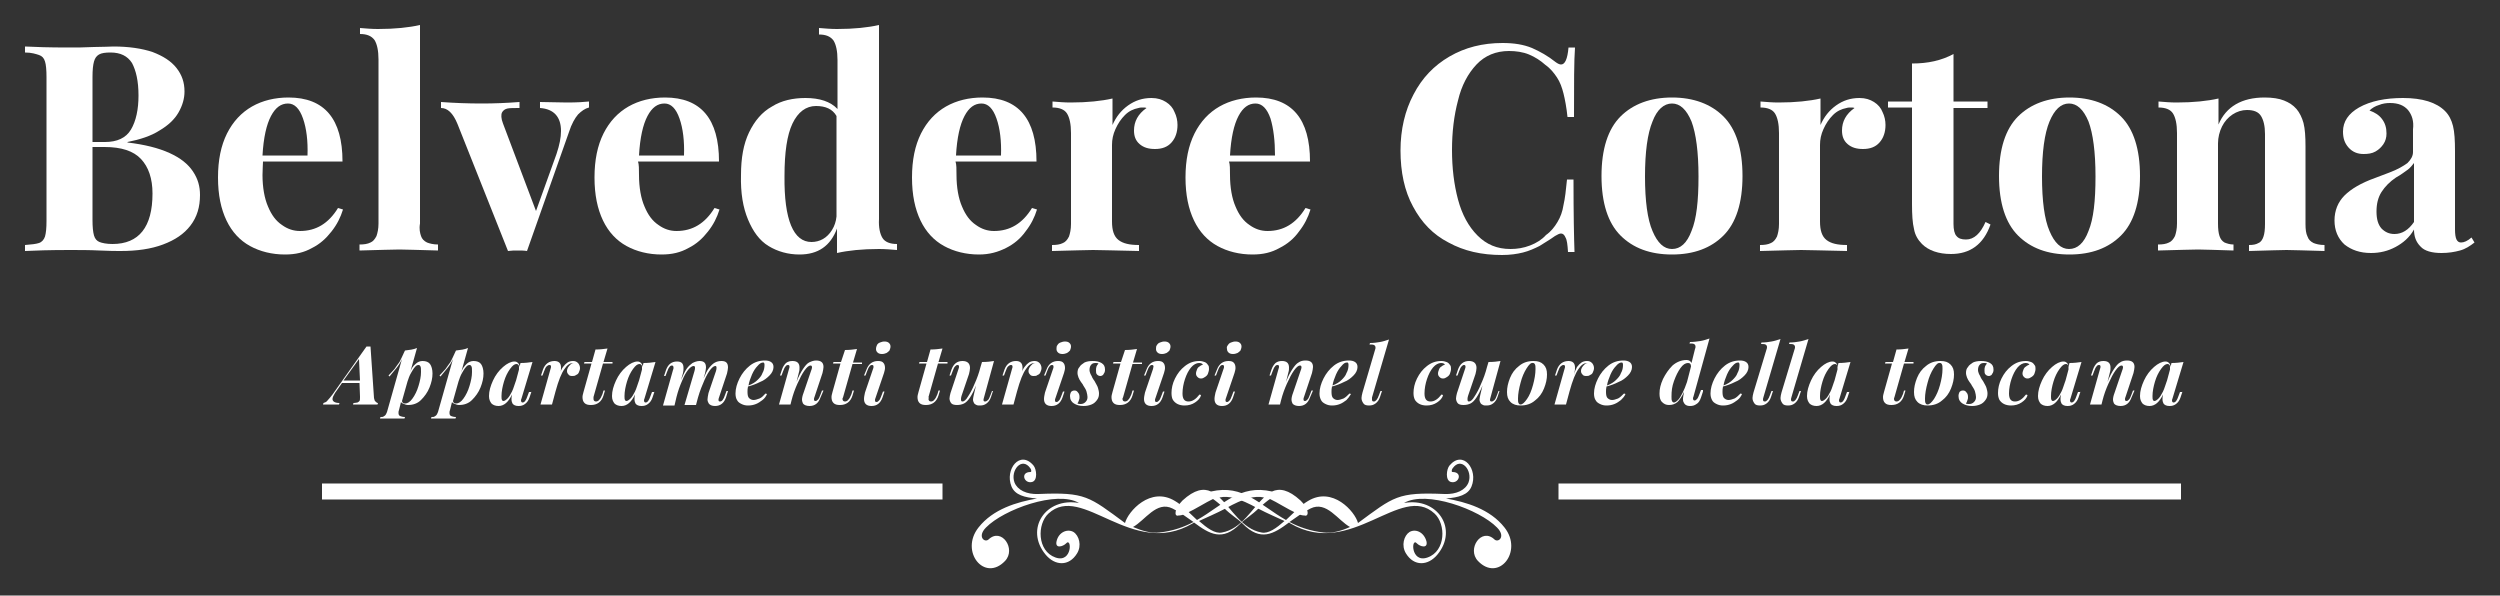<?xml version="1.0" encoding="utf-8"?>
<!-- Generator: Adobe Illustrator 22.0.1, SVG Export Plug-In . SVG Version: 6.00 Build 0)  -->
<svg version="1.1" id="Livello_1" xmlns="http://www.w3.org/2000/svg" xmlns:xlink="http://www.w3.org/1999/xlink" x="0px" y="0px"
	 viewBox="0 0 500 119.1" style="enable-background:new 0 0 500 119.1;" xml:space="preserve">
<rect x="0" y="0" width="500" height="119.1" fill="#333333" stroke="none"/>
<style type="text/css">
	.st0{fill:#FFFFFF;}
	.st1{fill-rule:evenodd;clip-rule:evenodd;fill:#FFFFFF;}
</style>
<rect x="64.4" y="96.7" class="st0" width="124.1" height="3.2"/>
<rect x="311.7" y="96.7" class="st0" width="124.5" height="3.2"/>
<g>
	<path class="st0" d="M33.9,30.6c2.2,1,3.7,2.2,4.7,3.7c1,1.5,1.4,3,1.4,4.7c0,2.4-0.6,4.4-1.9,6.1c-1.3,1.7-3.1,2.9-5.5,3.8
		c-2.4,0.9-5.2,1.3-8.5,1.3c-0.8,0-2.2,0-4.2-0.1c-2-0.1-4-0.1-6-0.1c-4,0-6.9,0.1-8.9,0.2v-1.2c1.3-0.1,2.2-0.2,2.8-0.4
		s1-0.7,1.2-1.3c0.2-0.7,0.3-1.7,0.3-3.1V15.4c0-1.4-0.1-2.5-0.3-3.1c-0.2-0.7-0.6-1.1-1.2-1.3S6.3,10.5,5,10.5V9.3
		c1.9,0.1,4.8,0.2,8.7,0.2c1.5,0,3.2,0,5.1-0.1c1.9,0,3.2-0.1,3.9-0.1c3.1,0,5.7,0.4,7.8,1.1c2.1,0.8,3.7,1.8,4.8,3.2
		c1.1,1.4,1.6,2.9,1.6,4.7c0,1.4-0.4,2.8-1.2,4.2c-0.8,1.4-2.1,2.6-3.8,3.6c-1.7,1.1-3.9,1.8-6.4,2.3v0.1
		C28.9,28.9,31.7,29.6,33.9,30.6z M26.2,25.9c1-1.7,1.5-4,1.5-6.8c0-2.9-0.5-5-1.3-6.5c-0.9-1.4-2.3-2.1-4.3-2.1
		c-1,0-1.8,0.1-2.3,0.4c-0.5,0.3-0.8,0.7-1,1.4c-0.2,0.7-0.3,1.7-0.3,3.1v13h2.5C23.4,28.4,25.2,27.6,26.2,25.9z M18.8,47.1
		c0.2,0.7,0.6,1.1,1.1,1.3c0.5,0.2,1.4,0.4,2.6,0.4c5.3,0,8-3.4,8-10.1c0-3-0.8-5.3-2.3-6.9c-1.5-1.6-3.9-2.4-7.3-2.4h-2.4V44
		C18.5,45.4,18.6,46.4,18.8,47.1z"/>
	<path class="st0" d="M52.5,35c0,2.5,0.4,4.7,1.1,6.3c0.7,1.7,1.6,2.9,2.8,3.7c1.1,0.8,2.3,1.2,3.6,1.2c3.2,0,5.7-1.5,7.6-4.6l1,0.3
		c-0.5,1.6-1.2,3-2.3,4.4s-2.3,2.5-3.9,3.3c-1.6,0.9-3.3,1.3-5.4,1.3c-2.6,0-5-0.6-7-1.7c-2-1.1-3.6-2.8-4.7-5.1
		c-1.1-2.3-1.7-5.1-1.7-8.6c0-3.5,0.6-6.4,1.8-8.8c1.2-2.4,2.9-4.2,5-5.4c2.1-1.2,4.6-1.8,7.3-1.8c7.2,0,10.8,4.3,10.8,12.8H52.6
		C52.6,32.9,52.5,33.8,52.5,35z M60.6,23.7c-0.7-2-1.7-3-3-3c-1.4,0-2.5,0.8-3.4,2.5c-0.9,1.7-1.5,4.3-1.7,7.9h9
		C61.6,28.2,61.3,25.7,60.6,23.7z"/>
	<path class="st0" d="M84.2,47.2c0.2,0.6,0.6,1,1.2,1.3c0.5,0.2,1.3,0.4,2.2,0.4v1.2c-4-0.1-6.5-0.2-7.7-0.2c-1.3,0-4,0.1-8,0.2
		v-1.2c0.9,0,1.6-0.1,2.2-0.4c0.5-0.2,0.9-0.7,1.2-1.3c0.2-0.6,0.4-1.4,0.4-2.5V11.9c0-1.8-0.3-3.1-0.8-3.9
		c-0.6-0.8-1.5-1.2-2.9-1.2V5.6c1.2,0.1,2.4,0.2,3.6,0.2c3.4,0,6.2-0.3,8.4-0.8v39.7C83.8,45.8,84,46.6,84.2,47.2z"/>
	<path class="st0" d="M113.4,20.5c2,0,3.5-0.1,4.4-0.2v1.2c-0.8,0.2-1.5,0.7-2.2,1.4c-0.6,0.7-1.3,1.9-1.8,3.5l-8.4,23.8
		c-0.6-0.1-1.2-0.1-1.9-0.1c-0.6,0-1.2,0-1.9,0.1L91.5,24.8c-0.9-2.2-2-3.2-3.3-3.2v-1.2c2.7,0.2,5.4,0.3,8.2,0.3
		c2.4,0,4.9-0.1,7.5-0.3v1.2c-1.1,0-1.9,0-2.4,0.1c-0.5,0.1-0.9,0.4-1.1,0.8c-0.2,0.4-0.2,1.2,0.2,2.2l6.6,17.5l4.1-11.4
		c0.6-1.8,0.9-3.3,0.9-4.6c0-2.8-1.4-4.4-4.2-4.6v-1.2C109.7,20.4,111.5,20.5,113.4,20.5z"/>
	<path class="st0" d="M127.8,35c0,2.5,0.4,4.7,1.1,6.3c0.7,1.7,1.6,2.9,2.8,3.7c1.1,0.8,2.3,1.2,3.6,1.2c3.2,0,5.7-1.5,7.6-4.6
		l1,0.3c-0.5,1.6-1.2,3-2.3,4.4s-2.3,2.5-3.9,3.3c-1.6,0.9-3.3,1.3-5.4,1.3c-2.6,0-5-0.6-7-1.7c-2-1.1-3.6-2.8-4.7-5.1
		c-1.1-2.3-1.7-5.1-1.7-8.6c0-3.5,0.6-6.4,1.8-8.8c1.2-2.4,2.9-4.2,5-5.4c2.1-1.2,4.6-1.8,7.3-1.8c7.2,0,10.8,4.3,10.8,12.8h-16.2
		C127.8,32.9,127.8,33.8,127.8,35z M135.9,23.7c-0.7-2-1.7-3-3-3c-1.4,0-2.5,0.8-3.4,2.5c-0.9,1.7-1.5,4.3-1.7,7.9h9
		C136.9,28.2,136.6,25.7,135.9,23.7z"/>
	<path class="st0" d="M176.5,47.6c0.5,0.8,1.5,1.2,2.9,1.2V50c-1.2-0.1-2.4-0.2-3.6-0.2c-3.4,0-6.2,0.3-8.4,0.8v-4.9
		c-1.3,3.5-3.8,5.2-7.5,5.2c-2.3,0-4.4-0.6-6.2-1.7c-1.8-1.1-3.1-2.9-4.1-5.3c-1-2.4-1.5-5.3-1.4-8.9c0-3.4,0.5-6.2,1.6-8.5
		c1.1-2.3,2.6-4.1,4.6-5.2c1.9-1.2,4.2-1.7,6.7-1.7c2.8,0,5,0.7,6.4,2.2v-9.8c0-1.8-0.3-3.1-0.8-3.9c-0.6-0.8-1.5-1.2-2.9-1.2V5.6
		c1.2,0.1,2.4,0.2,3.6,0.2c3.4,0,6.2-0.3,8.4-0.8v38.8C175.7,45.5,176,46.8,176.5,47.6z M163.2,21.2c-2,0-3.6,1.2-4.7,3.5
		c-1.1,2.3-1.6,5.8-1.6,10.5c-0.1,8.8,1.8,13.2,5.4,13.2c0.8,0,1.6-0.2,2.3-0.6c0.7-0.4,1.3-1,1.8-1.8c0.5-0.8,0.8-1.7,0.9-2.7V23.2
		C166.5,21.8,165.1,21.2,163.2,21.2z"/>
	<path class="st0" d="M191.3,35c0,2.5,0.4,4.7,1.1,6.3c0.7,1.7,1.6,2.9,2.8,3.7c1.1,0.8,2.3,1.2,3.6,1.2c3.2,0,5.7-1.5,7.6-4.6
		l1,0.3c-0.5,1.6-1.2,3-2.3,4.4c-1,1.4-2.3,2.5-3.9,3.3s-3.3,1.3-5.4,1.3c-2.6,0-5-0.6-7-1.7c-2-1.1-3.6-2.8-4.7-5.1
		c-1.1-2.3-1.7-5.1-1.7-8.6c0-3.5,0.6-6.4,1.8-8.8c1.2-2.4,2.9-4.2,5-5.4c2.1-1.2,4.6-1.8,7.3-1.8c7.2,0,10.8,4.3,10.8,12.8h-16.2
		C191.3,32.9,191.3,33.8,191.3,35z M199.3,23.7c-0.7-2-1.7-3-3-3c-1.4,0-2.5,0.8-3.4,2.5c-0.9,1.7-1.5,4.3-1.7,7.9h9
		C200.3,28.2,200,25.7,199.3,23.7z"/>
	<path class="st0" d="M225.6,21.1c1.4-1,2.9-1.5,4.7-1.5c1.2,0,2.1,0.3,2.9,0.8c0.8,0.5,1.4,1.2,1.7,2c0.4,0.8,0.6,1.7,0.6,2.6
		c0,1.4-0.4,2.6-1.2,3.5c-0.8,0.9-1.9,1.3-3.3,1.3c-1.3,0-2.3-0.3-3.1-1c-0.8-0.7-1.1-1.6-1.1-2.7c0-1.8,0.8-3.3,2.5-4.5
		c-0.2-0.1-0.5-0.1-0.7-0.1c-0.3,0-0.6,0-0.9,0.1c-1,0.2-1.9,0.6-2.7,1.4c-0.8,0.8-1.4,1.7-1.9,2.8c-0.5,1.1-0.7,2.1-0.7,3.2v15.3
		c0,1.8,0.4,3,1.3,3.7c0.9,0.7,2.2,1,4.1,1v1.2c-4.8-0.1-7.9-0.2-9.2-0.2c-1.2,0-4,0.1-8.2,0.2v-1.2c0.9,0,1.6-0.1,2.2-0.4
		c0.5-0.2,0.9-0.7,1.2-1.3c0.2-0.6,0.4-1.4,0.4-2.5V26.6c0-1.8-0.3-3.1-0.8-3.9c-0.5-0.8-1.5-1.2-2.9-1.2v-1.2
		c1.2,0.1,2.4,0.2,3.6,0.2c3.4,0,6.2-0.3,8.4-0.8V25C223.2,23.4,224.2,22.1,225.6,21.1z"/>
	<path class="st0" d="M246,35c0,2.5,0.4,4.7,1.1,6.3c0.7,1.7,1.6,2.9,2.8,3.7c1.1,0.8,2.3,1.2,3.6,1.2c3.2,0,5.7-1.5,7.6-4.6l1,0.3
		c-0.5,1.6-1.2,3-2.3,4.4c-1,1.4-2.3,2.5-3.9,3.3c-1.6,0.9-3.3,1.3-5.4,1.3c-2.6,0-5-0.6-7-1.7c-2-1.1-3.6-2.8-4.7-5.1
		c-1.1-2.3-1.7-5.1-1.7-8.6c0-3.5,0.6-6.4,1.8-8.8c1.2-2.4,2.9-4.2,5-5.4c2.1-1.2,4.6-1.8,7.3-1.8c7.2,0,10.8,4.3,10.8,12.8h-16.2
		C246,32.9,246,33.8,246,35z M254.1,23.7c-0.7-2-1.7-3-3-3c-1.4,0-2.5,0.8-3.4,2.5c-0.9,1.7-1.5,4.3-1.7,7.9h9
		C255,28.2,254.7,25.7,254.1,23.7z"/>
	<path class="st0" d="M313.1,47.5c-0.2-0.5-0.5-0.8-0.9-0.8c-0.3,0-0.7,0.2-1.2,0.5c-1.1,0.8-2.2,1.4-3.1,2c-1,0.5-2.1,1-3.3,1.3
		c-1.2,0.3-2.6,0.5-4.2,0.5c-4.1,0-7.6-0.8-10.7-2.5c-3.1-1.6-5.4-4-7.1-7.2c-1.7-3.1-2.5-6.9-2.5-11.2c0-4.2,0.9-8,2.6-11.2
		c1.7-3.3,4.1-5.8,7.2-7.6c3.1-1.8,6.6-2.7,10.6-2.7c2.3,0,4.2,0.3,5.9,1c1.6,0.7,3.2,1.6,4.7,2.8c0.4,0.3,0.8,0.5,1.1,0.5
		c0.8,0,1.3-1.1,1.5-3.4h1.3c-0.2,2.6-0.2,7.3-0.2,13.9h-1.3c-0.2-1.9-0.5-3.5-0.8-4.7c-0.3-1.2-0.7-2.3-1.3-3.2
		c-0.6-0.9-1.3-1.8-2.3-2.5c-1-0.9-2.1-1.6-3.3-2.1s-2.6-0.7-4-0.7c-2.6,0-4.8,0.9-6.5,2.7c-1.7,1.8-3,4.2-3.7,7.2
		c-0.8,3-1.2,6.3-1.2,9.9s0.4,6.9,1.2,9.9c0.8,3,2.1,5.4,3.9,7.2c1.8,1.8,3.9,2.7,6.6,2.7c1.3,0,2.6-0.2,3.9-0.7
		c1.3-0.5,2.4-1.2,3.2-2.1c1-0.7,1.7-1.6,2.3-2.6s1-2.1,1.2-3.4c0.3-1.3,0.5-3,0.7-5.1h1.3c0,7,0.1,11.8,0.2,14.5h-1.3
		C313.5,48.9,313.4,48,313.1,47.5z"/>
	<path class="st0" d="M344.7,23.3c2.5,2.5,3.8,6.5,3.8,11.9c0,5.4-1.3,9.4-3.8,11.9c-2.5,2.5-5.9,3.8-10.3,3.8s-7.8-1.3-10.3-3.8
		c-2.5-2.5-3.8-6.5-3.8-11.9s1.3-9.4,3.8-11.9c2.5-2.5,6-3.8,10.3-3.8S342.2,20.8,344.7,23.3z M330.5,24.3c-1,2.4-1.5,6.1-1.5,11
		c0,4.9,0.5,8.6,1.5,10.9c1,2.4,2.3,3.6,3.9,3.6c1.7,0,3-1.2,3.9-3.6c1-2.4,1.4-6,1.4-10.9c0-4.9-0.5-8.6-1.4-11
		c-1-2.4-2.3-3.6-3.9-3.6C332.8,20.7,331.4,21.9,330.5,24.3z"/>
	<path class="st0" d="M367.2,21.1c1.4-1,2.9-1.5,4.7-1.5c1.2,0,2.1,0.3,2.9,0.8c0.8,0.5,1.4,1.2,1.7,2c0.4,0.8,0.6,1.7,0.6,2.6
		c0,1.4-0.4,2.6-1.2,3.5c-0.8,0.9-1.9,1.3-3.3,1.3c-1.3,0-2.3-0.3-3.1-1c-0.8-0.7-1.1-1.6-1.1-2.7c0-1.8,0.8-3.3,2.5-4.5
		c-0.2-0.1-0.5-0.1-0.7-0.1c-0.3,0-0.6,0-0.9,0.1c-1,0.2-1.9,0.6-2.7,1.4c-0.8,0.8-1.4,1.7-1.9,2.8c-0.5,1.1-0.7,2.1-0.7,3.2v15.3
		c0,1.8,0.4,3,1.3,3.7c0.9,0.7,2.2,1,4.1,1v1.2c-4.8-0.1-7.9-0.2-9.2-0.2c-1.2,0-4,0.1-8.2,0.2v-1.2c0.9,0,1.6-0.1,2.2-0.4
		c0.5-0.2,0.9-0.7,1.2-1.3c0.2-0.6,0.4-1.4,0.4-2.5V26.6c0-1.8-0.3-3.1-0.8-3.9c-0.5-0.8-1.5-1.2-2.9-1.2v-1.2
		c1.2,0.1,2.4,0.2,3.6,0.2c3.4,0,6.2-0.3,8.4-0.8V25C364.8,23.4,365.8,22.1,367.2,21.1z"/>
	<path class="st0" d="M397.5,20.4v1.2h-6.8v23.2c0,1.1,0.2,2,0.6,2.4c0.4,0.5,1,0.7,1.9,0.7c1.6,0,2.9-1.2,3.9-3.5l1,0.5
		c-1.4,4-4.1,5.9-7.9,5.9c-2.5,0-4.5-0.7-5.8-2c-0.8-0.8-1.4-1.8-1.6-3c-0.3-1.2-0.4-2.9-0.4-5V21.5h-4.8v-1.2h4.8v-7.6
		c3.2,0,5.9-0.6,8.3-1.9v9.5H397.5z"/>
	<path class="st0" d="M424.2,23.3c2.5,2.5,3.8,6.5,3.8,11.9c0,5.4-1.3,9.4-3.8,11.9c-2.5,2.5-5.9,3.8-10.3,3.8s-7.8-1.3-10.3-3.8
		c-2.5-2.5-3.8-6.5-3.8-11.9s1.3-9.4,3.8-11.9c2.5-2.5,6-3.8,10.3-3.8S421.7,20.8,424.2,23.3z M409.9,24.3c-1,2.4-1.5,6.1-1.5,11
		c0,4.9,0.5,8.6,1.5,10.9c1,2.4,2.3,3.6,3.9,3.6c1.7,0,3-1.2,3.9-3.6c1-2.4,1.4-6,1.4-10.9c0-4.9-0.5-8.6-1.4-11
		c-1-2.4-2.3-3.6-3.9-3.6C412.2,20.7,410.9,21.9,409.9,24.3z"/>
	<path class="st0" d="M452.9,19.5c1.6,0,2.9,0.2,3.9,0.6c1,0.4,1.8,0.9,2.5,1.7c0.6,0.7,1.1,1.7,1.4,2.8c0.3,1.2,0.4,2.7,0.4,4.7
		v15.5c0,1.1,0.1,1.9,0.4,2.5c0.2,0.6,0.6,1,1.2,1.3c0.5,0.2,1.2,0.4,2.2,0.4v1.2c-3.8-0.1-6.4-0.2-7.6-0.2c-1.2,0-3.7,0.1-7.5,0.2
		v-1.2c0.8,0,1.4-0.1,1.9-0.4c0.5-0.2,0.8-0.7,1-1.3c0.2-0.6,0.3-1.4,0.3-2.5V26.8c0-1.6-0.3-2.8-0.8-3.6c-0.5-0.8-1.4-1.2-2.8-1.2
		c-1,0-2,0.3-2.9,0.9c-0.9,0.6-1.6,1.4-2.1,2.4c-0.5,1-0.8,2.2-0.8,3.4v16c0,1.1,0.1,1.9,0.3,2.5c0.2,0.6,0.5,1,1,1.3
		c0.5,0.2,1.1,0.4,1.8,0.4v1.2c-3.5-0.1-5.9-0.2-7.1-0.2c-1.2,0-3.8,0.1-8,0.2v-1.2c0.9,0,1.6-0.1,2.2-0.4c0.5-0.2,0.9-0.7,1.2-1.3
		c0.2-0.6,0.4-1.4,0.4-2.5V26.6c0-1.8-0.3-3.1-0.8-3.9c-0.5-0.8-1.5-1.2-2.9-1.2v-1.2c1.2,0.1,2.4,0.2,3.6,0.2
		c3.4,0,6.2-0.3,8.4-0.8v5.2C445.2,21.3,448.4,19.5,452.9,19.5z"/>
	<path class="st0" d="M481.6,22c-0.8-0.9-1.9-1.4-3.6-1.4c-0.7,0-1.5,0.1-2.2,0.4c-0.7,0.2-1.4,0.6-1.9,1.1c1.1,0.4,1.9,0.9,2.5,1.7
		c0.6,0.8,0.9,1.7,0.9,2.9c0,0.8-0.2,1.5-0.6,2.1c-0.4,0.6-0.9,1.1-1.6,1.5c-0.7,0.4-1.5,0.5-2.4,0.5c-1.2,0-2.2-0.4-3-1.3
		s-1.1-1.9-1.1-3.2c0-2,1.1-3.6,3.2-4.8c2.3-1.3,5.3-1.9,8.8-1.9c3.9,0,6.7,0.9,8.4,2.6c0.8,0.8,1.3,1.8,1.6,3
		c0.3,1.2,0.4,2.9,0.4,5v15.7c0,0.9,0.1,1.6,0.3,2c0.2,0.4,0.5,0.6,0.9,0.6c0.6,0,1.3-0.3,2.1-1l0.6,1c-0.9,0.7-1.8,1.3-2.9,1.6
		s-2.3,0.5-3.7,0.5c-1.9,0-3.4-0.4-4.2-1.3c-0.9-0.9-1.3-2-1.3-3.4c-0.9,1.6-2.2,2.7-3.7,3.5s-3.1,1.2-4.9,1.2
		c-2.2,0-3.9-0.6-5.3-1.7c-1.3-1.2-2-2.8-2-4.8c0-2,0.7-3.7,2-5c1.3-1.3,3.3-2.5,6.1-3.5c0.3-0.1,1.3-0.5,2.9-1.1
		c1.6-0.6,2.8-1.3,3.6-1.9c0.7-0.7,1.1-1.4,1.1-2.2v-4.5C482.8,24.2,482.4,23,481.6,22z M481.6,33.9c-0.6,0.4-1.3,1-2.4,1.6
		c-1.2,0.8-2.2,1.8-2.9,2.9c-0.7,1.1-1,2.4-1,3.9c0,1.5,0.3,2.6,1,3.4c0.7,0.7,1.5,1.1,2.6,1.1c1.5,0,2.8-0.8,3.9-2.4V32.6
		C482.5,33,482.1,33.5,481.6,33.9z"/>
</g>
<g>
	<path class="st0" d="M75.1,80.3c0.2,0.2,0.3,0.3,0.5,0.3l-0.1,0.3c-0.6,0-1.4,0-2.4,0c-1.1,0-1.9,0-2.5,0l0.1-0.3
		c0.4,0,0.6-0.1,0.8-0.1c0.2-0.1,0.3-0.2,0.4-0.3c0.1-0.2,0.1-0.4,0.1-0.7c0-0.1,0-0.2,0-0.2l-0.1-2.7h-3.5l-1.4,2
		c-0.3,0.5-0.5,0.9-0.5,1.2c0,0.5,0.5,0.8,1.4,0.8l-0.1,0.3c-0.9,0-1.6,0-2.1,0c-0.4,0-0.8,0-1.1,0l0.1-0.3c0.3-0.1,0.6-0.2,0.8-0.5
		c0.3-0.3,0.6-0.7,1-1.2l6.8-9.6c0.1,0,0.3,0,0.4,0c0.2,0,0.3,0,0.4,0l0.7,10.3C74.9,79.9,74.9,80.2,75.1,80.3z M71.8,71.8l-3.1,4.3
		H72L71.8,71.8z"/>
	<path class="st0" d="M83.1,72.8c0.4-0.4,0.9-0.6,1.4-0.6c0.7,0,1.2,0.2,1.5,0.6c0.3,0.4,0.5,1.1,0.5,1.9c0,0.9-0.2,1.8-0.6,2.8
		c-0.4,1-1,1.8-1.7,2.5c-0.7,0.7-1.6,1-2.6,1c-0.3,0-0.6-0.1-0.8-0.2c-0.3-0.1-0.5-0.2-0.6-0.4l-0.4,1.6c-0.1,0.2-0.1,0.4-0.1,0.6
		c0,0.3,0.1,0.5,0.3,0.6c0.2,0.1,0.6,0.2,1,0.2l-0.1,0.3c-0.1,0-0.5,0-1,0c-0.5,0-1.1,0-1.6,0c-0.4,0-0.9,0-1.4,0
		c-0.5,0-0.8,0-0.9,0l0.1-0.3c0.3,0,0.5,0,0.6-0.1c0.2-0.1,0.3-0.2,0.4-0.3c0.1-0.1,0.2-0.4,0.3-0.6l3-10.6
		c-0.3,0.7-0.7,1.3-1.1,1.8c-0.4,0.5-0.9,1.1-1.4,1.7l-0.2-0.2c0.5-0.5,0.9-1,1.2-1.3c0.3-0.4,0.6-0.9,1-1.4c0.3-0.6,0.6-1.2,1-2.1
		l0.1-0.2c0.9-0.1,1.7-0.2,2.4-0.5l-1.4,5C82.2,73.8,82.6,73.2,83.1,72.8z M81,80.7c0.5,0,1-0.3,1.5-1c0.5-0.7,0.9-1.5,1.2-2.5
		c0.3-1,0.5-1.9,0.5-2.8c0-0.5,0-0.9-0.1-1.1c-0.1-0.2-0.2-0.3-0.4-0.3c-0.2,0-0.5,0.1-0.7,0.4c-0.3,0.3-0.5,0.7-0.8,1.2
		c-0.3,0.5-0.5,1.1-0.7,1.7l-1.1,3.9C80.4,80.5,80.7,80.7,81,80.7z"/>
	<path class="st0" d="M93.3,72.8c0.4-0.4,0.9-0.6,1.4-0.6c0.7,0,1.2,0.2,1.5,0.6c0.3,0.4,0.5,1.1,0.5,1.9c0,0.9-0.2,1.8-0.6,2.8
		c-0.4,1-1,1.8-1.7,2.5c-0.7,0.7-1.6,1-2.6,1c-0.3,0-0.6-0.1-0.8-0.2c-0.3-0.1-0.5-0.2-0.6-0.4l-0.4,1.6c-0.1,0.2-0.1,0.4-0.1,0.6
		c0,0.3,0.1,0.5,0.3,0.6c0.2,0.1,0.6,0.2,1,0.2l-0.1,0.3c-0.1,0-0.5,0-1,0c-0.5,0-1.1,0-1.6,0c-0.4,0-0.9,0-1.4,0
		c-0.5,0-0.8,0-0.9,0l0.1-0.3c0.3,0,0.5,0,0.6-0.1c0.2-0.1,0.3-0.2,0.4-0.3c0.1-0.1,0.2-0.4,0.3-0.6l3-10.6
		c-0.3,0.7-0.7,1.3-1.1,1.8c-0.4,0.5-0.9,1.1-1.4,1.7l-0.2-0.2c0.5-0.5,0.9-1,1.2-1.3c0.3-0.4,0.6-0.9,1-1.4c0.3-0.6,0.6-1.2,1-2.1
		l0.1-0.2c0.9-0.1,1.7-0.2,2.4-0.5l-1.4,5C92.4,73.8,92.9,73.2,93.3,72.8z M91.2,80.7c0.5,0,1-0.3,1.5-1c0.5-0.7,0.9-1.5,1.2-2.5
		c0.3-1,0.5-1.9,0.5-2.8c0-0.5,0-0.9-0.1-1.1c-0.1-0.2-0.2-0.3-0.4-0.3c-0.2,0-0.5,0.1-0.7,0.4c-0.3,0.3-0.5,0.7-0.8,1.2
		c-0.3,0.5-0.5,1.1-0.7,1.7l-1.1,3.9C90.6,80.5,90.9,80.7,91.2,80.7z"/>
	<path class="st0" d="M106.3,78.3l-0.4,1.2c-0.2,0.6-0.5,1-0.9,1.3c-0.4,0.3-0.8,0.4-1.3,0.4c-0.6,0-1-0.2-1.2-0.5
		c-0.1-0.2-0.2-0.5-0.2-0.8c0-0.3,0-0.6,0.1-1c-0.7,1.5-1.6,2.3-2.7,2.3c-0.6,0-1.1-0.2-1.4-0.5c-0.3-0.4-0.5-0.8-0.5-1.5
		c0-1,0.3-2,0.8-3.1c0.5-1.1,1.2-2,2-2.7c0.8-0.7,1.6-1.1,2.3-1.1c0.3,0,0.5,0.1,0.7,0.3c0.2,0.2,0.3,0.4,0.3,0.8l0.2-0.8
		c0.9,0,1.7-0.1,2.4-0.2l-2.2,7.3c-0.1,0.2-0.1,0.3-0.1,0.4c0,0.2,0.1,0.4,0.3,0.4c0.4,0,0.7-0.4,1-1.3l0.3-0.8H106.3z M103.8,73.6
		c0-0.3,0-0.5-0.1-0.6c-0.1-0.1-0.2-0.2-0.4-0.2c-0.4,0-0.8,0.3-1.3,1c-0.5,0.7-0.9,1.5-1.2,2.5s-0.5,2-0.5,2.9c0,0.4,0,0.6,0.1,0.8
		c0.1,0.2,0.2,0.2,0.3,0.2c0.2,0,0.5-0.2,0.8-0.5c0.3-0.3,0.6-0.8,0.9-1.4c0.3-0.6,0.5-1.4,0.8-2.2l-0.1,0.4l0.7-2.6
		C103.8,73.9,103.8,73.8,103.8,73.6z"/>
	<path class="st0" d="M112.6,73.4c0.3-0.4,0.6-0.7,0.9-0.9c0.3-0.2,0.7-0.3,1.1-0.3c0.4,0,0.7,0.1,1,0.4c0.2,0.2,0.4,0.6,0.4,1
		c0,0.3-0.1,0.6-0.2,0.8c-0.1,0.3-0.3,0.5-0.6,0.6c-0.2,0.2-0.5,0.2-0.8,0.2c-0.3,0-0.6-0.1-0.7-0.3c-0.2-0.2-0.3-0.4-0.3-0.7
		c0-0.3,0.1-0.5,0.2-0.7c0.1-0.2,0.3-0.4,0.5-0.6c0.2-0.2,0.4-0.3,0.7-0.3c-0.1,0-0.2,0-0.2,0c-0.6,0-1.2,0.4-1.7,1.2
		c-0.6,0.8-1.2,2.3-1.8,4.5l-0.7,2.6h-2.3l2-7.1c0.1-0.2,0.1-0.4,0.1-0.5c0-0.2-0.1-0.3-0.3-0.3c-0.2,0-0.4,0.1-0.6,0.3
		c-0.2,0.2-0.3,0.5-0.5,1l-0.3,0.8h-0.3l0.4-1.2c0.4-1.1,1.2-1.7,2.3-1.7c0.8,0,1.3,0.4,1.3,1.3c0,0.3,0,0.6-0.1,1l-0.1,0.6
		C112,74.4,112.3,73.8,112.6,73.4z"/>
	<path class="st0" d="M118.7,79.8c0,0.3,0.2,0.5,0.5,0.5c0.2,0,0.5-0.1,0.7-0.4c0.2-0.2,0.4-0.6,0.6-1.1l0.2-0.7h0.3l-0.3,1
		c-0.4,1.3-1.3,1.9-2.5,1.9c-0.6,0-1-0.1-1.3-0.4c-0.3-0.3-0.4-0.7-0.4-1.2c0-0.3,0.1-0.6,0.2-1l1.6-5.7h-1.5l0.1-0.3h1.5l0.7-2.5
		c0.9,0,1.7-0.1,2.4-0.2l-0.8,2.7h1.8l0,0.3h-1.9l-1.9,6.7C118.7,79.6,118.7,79.7,118.7,79.8z"/>
	<path class="st0" d="M130.9,78.3l-0.4,1.2c-0.2,0.6-0.5,1-0.9,1.3s-0.8,0.4-1.3,0.4c-0.6,0-1-0.2-1.2-0.5c-0.1-0.2-0.2-0.5-0.2-0.8
		c0-0.3,0-0.6,0.1-1c-0.7,1.5-1.6,2.3-2.7,2.3c-0.6,0-1.1-0.2-1.4-0.5c-0.3-0.4-0.5-0.8-0.5-1.5c0-1,0.3-2,0.8-3.1
		c0.5-1.1,1.2-2,2-2.7c0.8-0.7,1.6-1.1,2.3-1.1c0.3,0,0.5,0.1,0.7,0.3c0.2,0.2,0.3,0.4,0.3,0.8l0.2-0.8c0.9,0,1.7-0.1,2.4-0.2
		l-2.2,7.3c-0.1,0.2-0.1,0.3-0.1,0.4c0,0.2,0.1,0.4,0.3,0.4c0.4,0,0.7-0.4,1-1.3l0.3-0.8H130.9z M128.4,73.6c0-0.3,0-0.5-0.1-0.6
		c-0.1-0.1-0.2-0.2-0.4-0.2c-0.4,0-0.8,0.3-1.3,1c-0.5,0.7-0.9,1.5-1.2,2.5s-0.5,2-0.5,2.9c0,0.4,0,0.6,0.1,0.8
		c0.1,0.2,0.2,0.2,0.3,0.2c0.2,0,0.5-0.2,0.8-0.5c0.3-0.3,0.6-0.8,0.9-1.4c0.3-0.6,0.5-1.4,0.8-2.2l-0.1,0.4l0.7-2.6
		C128.4,73.9,128.4,73.8,128.4,73.6z"/>
	<path class="st0" d="M145.2,79.5c-0.4,1.1-1.1,1.7-2.2,1.7c-0.6,0-1.1-0.2-1.3-0.6c-0.1-0.2-0.2-0.4-0.2-0.7c0-0.3,0.1-0.8,0.2-1.3
		l1.5-4.4c0.1-0.3,0.1-0.5,0.1-0.7c0-0.2-0.1-0.3-0.2-0.3c-0.3,0-0.6,0.2-1,0.7c-0.4,0.5-0.8,1.2-1.2,2.1s-0.9,2.1-1.3,3.5v0
		l-0.4,1.5h-2.3l2-6.8c0.1-0.3,0.1-0.5,0.1-0.7c0-0.2-0.1-0.3-0.3-0.3c-0.3,0-0.7,0.3-1.1,0.8c-0.4,0.5-0.8,1.2-1.2,2.2
		c-0.4,0.9-0.8,2-1.1,3.2v0l-0.4,1.7h-2.3l2-7.1c0.1-0.2,0.1-0.3,0.1-0.5c0-0.2-0.1-0.4-0.3-0.4c-0.2,0-0.4,0.1-0.5,0.3
		c-0.2,0.2-0.3,0.5-0.5,1l-0.3,0.8h-0.3l0.4-1.2c0.4-1.1,1.1-1.7,2.2-1.7c0.9,0,1.3,0.4,1.3,1.3c0,0.3,0,0.6-0.1,1l-0.4,1.4
		c0.4-0.9,0.7-1.6,1.1-2.2s0.8-0.9,1.2-1.2c0.4-0.2,0.9-0.4,1.4-0.4c0.9,0,1.3,0.4,1.3,1.3c0,0.3-0.1,0.7-0.2,1.2l-0.3,1
		c0.4-0.9,0.7-1.6,1.1-2.1c0.4-0.5,0.8-0.9,1.2-1.1c0.4-0.2,0.8-0.3,1.3-0.3c0.9,0,1.3,0.4,1.3,1.3c0,0.3-0.1,0.7-0.2,1.2l-1.6,4.8
		c-0.1,0.2-0.1,0.4-0.1,0.5c0,0.2,0.1,0.3,0.3,0.3c0.4,0,0.7-0.4,1-1.3l0.3-0.8h0.3L145.2,79.5z"/>
	<path class="st0" d="M152.5,80c-0.4,0.3-0.8,0.6-1.3,0.8c-0.5,0.2-1,0.3-1.6,0.3c-0.5,0-0.9-0.1-1.3-0.3s-0.7-0.4-0.9-0.8
		c-0.2-0.3-0.3-0.8-0.3-1.3c0-1,0.3-2,0.8-3c0.5-1,1.2-1.9,2.1-2.6c0.9-0.7,1.9-1,3-1c0.5,0,0.9,0.1,1.2,0.3c0.3,0.2,0.5,0.5,0.5,1
		c0,0.6-0.3,1.2-0.8,1.7c-0.5,0.5-1.1,1-1.9,1.3c-0.8,0.4-1.6,0.7-2.4,0.9c-0.1,0.4-0.1,0.8-0.1,1.1c0,0.6,0.1,1,0.3,1.2
		c0.2,0.2,0.5,0.4,0.9,0.4c0.3,0,0.7-0.1,1.2-0.3s0.8-0.6,1.2-1l0.3,0.1C153.2,79.3,152.9,79.7,152.5,80z M151.5,73.2
		c-0.4,0.4-0.8,1-1.1,1.7s-0.6,1.5-0.7,2.2c0.8-0.3,1.4-0.7,1.8-1.1c0.4-0.4,0.8-0.8,1-1.4c0.3-0.5,0.4-1.1,0.4-1.6
		c0-0.2,0-0.3-0.1-0.4c0-0.1-0.1-0.1-0.2-0.1C152.3,72.5,151.9,72.7,151.5,73.2z"/>
	<path class="st0" d="M164.1,79.5c-0.4,1.1-1.1,1.7-2.2,1.7c-0.6,0-1.1-0.2-1.3-0.5c-0.1-0.2-0.2-0.5-0.2-0.8c0-0.3,0.1-0.8,0.3-1.3
		l1.5-4.4c0.1-0.3,0.2-0.5,0.2-0.7c0-0.3-0.1-0.4-0.3-0.4c-0.3,0-0.7,0.3-1.2,1c-0.5,0.7-0.9,1.5-1.4,2.6c-0.5,1.1-0.9,2.2-1.2,3.4
		l-0.2,0.8h-2.3l2-7.1c0.1-0.2,0.1-0.4,0.1-0.5c0-0.2-0.1-0.3-0.3-0.3c-0.2,0-0.4,0.1-0.5,0.3c-0.2,0.2-0.3,0.5-0.5,1l-0.3,0.8h-0.3
		l0.4-1.2c0.2-0.6,0.5-1,0.8-1.3c0.4-0.3,0.8-0.4,1.3-0.4c0.9,0,1.4,0.4,1.4,1.3c0,0.3,0,0.6-0.1,0.9l-0.5,2c0.4-1.1,0.9-2,1.3-2.6
		c0.4-0.6,0.8-1.1,1.2-1.3s0.9-0.4,1.4-0.4c1,0,1.5,0.4,1.5,1.3c0,0.3-0.1,0.7-0.2,1.2l-1.6,4.8c-0.1,0.2-0.1,0.3-0.1,0.5
		c0,0.2,0.1,0.3,0.3,0.3c0.2,0,0.3-0.1,0.5-0.3c0.2-0.2,0.3-0.5,0.5-1l0.3-0.8h0.3L164.1,79.5z"/>
	<path class="st0" d="M168.5,79.8c0,0.3,0.2,0.5,0.5,0.5c0.2,0,0.5-0.1,0.7-0.4c0.2-0.2,0.4-0.6,0.6-1.1l0.2-0.7h0.3l-0.3,1
		c-0.4,1.3-1.3,1.9-2.5,1.9c-0.6,0-1-0.1-1.3-0.4c-0.3-0.3-0.4-0.7-0.4-1.2c0-0.3,0.1-0.6,0.2-1l1.6-5.7h-1.5l0.1-0.3h1.5L169,70
		c0.9,0,1.7-0.1,2.4-0.2l-0.8,2.7h1.8l0,0.3h-1.9l-1.9,6.7C168.5,79.6,168.5,79.7,168.5,79.8z"/>
	<path class="st0" d="M174.7,73.3c0-0.2-0.1-0.3-0.3-0.3c-0.2,0-0.4,0.1-0.5,0.3c-0.2,0.2-0.3,0.5-0.5,1l-0.3,0.8h-0.3l0.5-1.2
		c0.4-1.1,1.2-1.7,2.3-1.7c0.5,0,0.9,0.1,1.1,0.4c0.2,0.2,0.3,0.6,0.3,1c0,0.3-0.1,0.6-0.2,1l-1.7,5c-0.1,0.2-0.1,0.3-0.1,0.5
		c0,0.2,0.1,0.3,0.3,0.3c0.2,0,0.3-0.1,0.5-0.3c0.2-0.2,0.3-0.5,0.5-1l0.3-0.8h0.3l-0.4,1.2c-0.4,1.1-1.1,1.7-2.2,1.7
		c-1,0-1.5-0.5-1.5-1.4c0-0.4,0.1-0.8,0.2-1.3l1.6-4.7C174.7,73.6,174.7,73.5,174.7,73.3z M175.4,69c0.1-0.2,0.3-0.4,0.6-0.5
		c0.3-0.1,0.5-0.2,0.9-0.2c0.4,0,0.7,0.1,0.9,0.3c0.2,0.2,0.3,0.4,0.3,0.7c0,0.3-0.1,0.5-0.2,0.8c-0.2,0.2-0.4,0.4-0.6,0.5
		c-0.3,0.1-0.5,0.2-0.9,0.2c-0.4,0-0.7-0.1-0.9-0.3c-0.2-0.2-0.3-0.4-0.3-0.7C175.2,69.5,175.3,69.2,175.4,69z"/>
	<path class="st0" d="M185.7,79.8c0,0.3,0.2,0.5,0.5,0.5c0.2,0,0.5-0.1,0.7-0.4c0.2-0.2,0.4-0.6,0.6-1.1l0.2-0.7h0.3l-0.3,1
		c-0.4,1.3-1.3,1.9-2.5,1.9c-0.6,0-1-0.1-1.3-0.4c-0.3-0.3-0.4-0.7-0.4-1.2c0-0.3,0.1-0.6,0.2-1l1.6-5.7h-1.5l0.1-0.3h1.5l0.7-2.5
		c0.9,0,1.7-0.1,2.4-0.2l-0.8,2.7h1.8l0,0.3h-1.9l-1.9,6.7C185.8,79.6,185.7,79.7,185.7,79.8z"/>
	<path class="st0" d="M198.6,78.2l-0.4,1.2c-0.2,0.6-0.5,1-0.9,1.3c-0.4,0.3-0.8,0.4-1.3,0.4c-0.3,0-0.5,0-0.7-0.1
		c-0.2-0.1-0.4-0.2-0.5-0.4c-0.1-0.2-0.2-0.4-0.2-0.7c0-0.3,0.1-0.6,0.2-1.1l0.4-1.7c-0.4,1-0.8,1.8-1.2,2.4c-0.4,0.6-0.8,1-1.2,1.2
		c-0.4,0.2-0.9,0.3-1.4,0.3c-0.5,0-0.9-0.1-1.1-0.3c-0.2-0.2-0.4-0.6-0.4-1c0-0.3,0.1-0.7,0.2-1.1l1.6-4.8c0.1-0.2,0.1-0.4,0.1-0.5
		c0-0.2-0.1-0.3-0.3-0.3c-0.2,0-0.3,0.1-0.5,0.3c-0.2,0.2-0.3,0.5-0.5,1l-0.3,0.8h-0.3l0.4-1.2c0.4-1.1,1.1-1.7,2.2-1.7
		c1,0,1.5,0.5,1.5,1.4c0,0.3-0.1,0.8-0.2,1.2l-1.5,4.4c-0.1,0.3-0.1,0.5-0.1,0.7c0,0.3,0.1,0.4,0.3,0.4c0.3,0,0.7-0.3,1.1-1
		c0.4-0.6,0.9-1.5,1.3-2.5c0.5-1.1,0.9-2.2,1.2-3.4l0.3-1c1,0,1.8-0.1,2.4-0.2l-2,7.3c-0.1,0.3-0.1,0.4-0.1,0.5
		c0,0.2,0.1,0.3,0.3,0.3c0.2,0,0.4-0.1,0.6-0.3c0.2-0.2,0.3-0.5,0.5-1l0.3-0.8H198.6z"/>
	<path class="st0" d="M204.9,73.4c0.3-0.4,0.6-0.7,0.9-0.9c0.3-0.2,0.7-0.3,1.1-0.3c0.4,0,0.7,0.1,1,0.4c0.2,0.2,0.4,0.6,0.4,1
		c0,0.3-0.1,0.6-0.2,0.8c-0.1,0.3-0.3,0.5-0.6,0.6c-0.2,0.2-0.5,0.2-0.8,0.2c-0.3,0-0.6-0.1-0.7-0.3c-0.2-0.2-0.3-0.4-0.3-0.7
		c0-0.3,0.1-0.5,0.2-0.7c0.1-0.2,0.3-0.4,0.5-0.6c0.2-0.2,0.4-0.3,0.7-0.3c-0.1,0-0.2,0-0.2,0c-0.6,0-1.2,0.4-1.7,1.2
		c-0.6,0.8-1.2,2.3-1.8,4.5l-0.7,2.6h-2.3l2-7.1c0.1-0.2,0.1-0.4,0.1-0.5c0-0.2-0.1-0.3-0.3-0.3c-0.2,0-0.4,0.1-0.6,0.3
		c-0.2,0.2-0.3,0.5-0.5,1l-0.3,0.8h-0.3l0.4-1.2c0.4-1.1,1.2-1.7,2.3-1.7c0.8,0,1.3,0.4,1.3,1.3c0,0.3,0,0.6-0.1,1l-0.1,0.6
		C204.3,74.4,204.6,73.8,204.9,73.4z"/>
	<path class="st0" d="M210.7,73.3c0-0.2-0.1-0.3-0.3-0.3c-0.2,0-0.4,0.1-0.5,0.3c-0.2,0.2-0.3,0.5-0.5,1l-0.3,0.8h-0.3l0.5-1.2
		c0.4-1.1,1.2-1.7,2.3-1.7c0.5,0,0.9,0.1,1.1,0.4c0.2,0.2,0.3,0.6,0.3,1c0,0.3-0.1,0.6-0.2,1l-1.7,5c-0.1,0.2-0.1,0.3-0.1,0.5
		c0,0.2,0.1,0.3,0.3,0.3c0.2,0,0.3-0.1,0.5-0.3c0.2-0.2,0.3-0.5,0.5-1l0.3-0.8h0.3l-0.4,1.2c-0.4,1.1-1.1,1.7-2.2,1.7
		c-1,0-1.5-0.5-1.5-1.4c0-0.4,0.1-0.8,0.2-1.3l1.6-4.7C210.7,73.6,210.7,73.5,210.7,73.3z M211.5,69c0.1-0.2,0.3-0.4,0.6-0.5
		c0.3-0.1,0.5-0.2,0.9-0.2c0.4,0,0.7,0.1,0.9,0.3c0.2,0.2,0.3,0.4,0.3,0.7c0,0.3-0.1,0.5-0.2,0.8c-0.2,0.2-0.4,0.4-0.6,0.5
		c-0.3,0.1-0.5,0.2-0.9,0.2c-0.4,0-0.7-0.1-0.9-0.3c-0.2-0.2-0.3-0.4-0.3-0.7C211.3,69.5,211.3,69.2,211.5,69z"/>
	<path class="st0" d="M216.1,80.8c0.4,0,0.7-0.1,1-0.4c0.3-0.3,0.4-0.6,0.4-1c0-0.3-0.1-0.7-0.2-1.1c-0.1-0.4-0.4-0.8-0.7-1.3
		c0-0.1-0.2-0.3-0.4-0.6s-0.4-0.6-0.5-0.9c-0.1-0.3-0.2-0.6-0.2-0.9c0-0.5,0.1-0.9,0.4-1.2c0.2-0.4,0.6-0.6,1-0.9
		c0.4-0.2,1-0.3,1.6-0.3c0.7,0,1.3,0.1,1.8,0.4c0.5,0.3,0.7,0.7,0.7,1.3c0,0.2,0,0.4-0.1,0.6c-0.1,0.2-0.2,0.3-0.3,0.5
		c-0.2,0.1-0.3,0.2-0.5,0.2c-0.3,0-0.5-0.1-0.7-0.3s-0.2-0.5-0.2-0.8c0-0.3,0-0.5,0.1-0.8c0.1-0.2,0.2-0.4,0.4-0.6
		c-0.2-0.1-0.3-0.1-0.6-0.1c-0.4,0-0.7,0.1-0.9,0.4c-0.2,0.2-0.3,0.6-0.3,1c0,0.3,0.1,0.5,0.2,0.8c0.1,0.2,0.3,0.5,0.4,0.8
		c0.2,0.3,0.3,0.5,0.4,0.6c0.3,0.6,0.6,1,0.7,1.4c0.1,0.4,0.2,0.7,0.2,1.1c0,0.5-0.1,0.9-0.4,1.3c-0.3,0.4-0.6,0.7-1.1,0.9
		c-0.5,0.2-1,0.3-1.6,0.3c-0.8,0-1.4-0.2-1.9-0.5c-0.5-0.3-0.8-0.8-0.8-1.5c0-0.3,0.1-0.6,0.2-0.8c0.2-0.2,0.4-0.3,0.7-0.3
		c0.3,0,0.5,0.1,0.7,0.4c0.2,0.2,0.3,0.5,0.3,0.9c0,0.2,0,0.4-0.1,0.6c-0.1,0.2-0.1,0.4-0.2,0.5c-0.1,0.1-0.1,0.2-0.1,0.2
		C215.7,80.8,215.9,80.8,216.1,80.8z"/>
	<path class="st0" d="M224.5,79.8c0,0.3,0.2,0.5,0.5,0.5c0.2,0,0.5-0.1,0.7-0.4c0.2-0.2,0.4-0.6,0.6-1.1l0.2-0.7h0.3l-0.3,1
		c-0.4,1.3-1.3,1.9-2.5,1.9c-0.6,0-1-0.1-1.3-0.4c-0.3-0.3-0.4-0.7-0.4-1.2c0-0.3,0.1-0.6,0.2-1l1.6-5.7h-1.5l0.1-0.3h1.5L225,70
		c0.9,0,1.7-0.1,2.4-0.2l-0.8,2.7h1.8l0,0.3h-1.9l-1.9,6.7C224.5,79.6,224.5,79.7,224.5,79.8z"/>
	<path class="st0" d="M230.7,73.3c0-0.2-0.1-0.3-0.3-0.3c-0.2,0-0.4,0.1-0.5,0.3c-0.2,0.2-0.3,0.5-0.5,1l-0.3,0.8h-0.3l0.5-1.2
		c0.4-1.1,1.2-1.7,2.3-1.7c0.5,0,0.9,0.1,1.1,0.4c0.2,0.2,0.3,0.6,0.3,1c0,0.3-0.1,0.6-0.2,1l-1.7,5c-0.1,0.2-0.1,0.3-0.1,0.5
		c0,0.2,0.1,0.3,0.3,0.3c0.2,0,0.3-0.1,0.5-0.3c0.2-0.2,0.3-0.5,0.5-1l0.3-0.8h0.3l-0.4,1.2c-0.4,1.1-1.1,1.7-2.2,1.7
		c-1,0-1.5-0.5-1.5-1.4c0-0.4,0.1-0.8,0.2-1.3l1.6-4.7C230.6,73.6,230.7,73.5,230.7,73.3z M231.4,69c0.1-0.2,0.3-0.4,0.6-0.5
		c0.3-0.1,0.5-0.2,0.9-0.2c0.4,0,0.7,0.1,0.9,0.3c0.2,0.2,0.3,0.4,0.3,0.7c0,0.3-0.1,0.5-0.2,0.8c-0.2,0.2-0.4,0.4-0.6,0.5
		c-0.3,0.1-0.5,0.2-0.9,0.2c-0.4,0-0.7-0.1-0.9-0.3c-0.2-0.2-0.3-0.4-0.3-0.7C231.2,69.5,231.2,69.2,231.4,69z"/>
	<path class="st0" d="M239,80.5c-0.6,0.4-1.3,0.6-2.1,0.6c-0.5,0-1-0.1-1.4-0.3c-0.4-0.2-0.7-0.5-0.9-0.8s-0.3-0.8-0.3-1.4
		c0-0.9,0.2-1.9,0.7-2.9c0.5-1,1.1-1.8,2-2.5c0.9-0.7,1.8-1,2.9-1c0.4,0,0.7,0.1,1,0.2c0.3,0.1,0.5,0.3,0.7,0.6
		c0.2,0.2,0.2,0.5,0.2,0.8c0,0.3-0.1,0.6-0.2,0.9c-0.1,0.3-0.3,0.5-0.6,0.7c-0.3,0.2-0.5,0.3-0.8,0.3c-0.3,0-0.5-0.1-0.7-0.3
		c-0.2-0.2-0.3-0.4-0.3-0.7c0-0.3,0.1-0.5,0.2-0.8s0.3-0.5,0.5-0.6c0.2-0.2,0.5-0.3,0.7-0.4c-0.2-0.2-0.4-0.3-0.8-0.3
		c-0.5,0-1.1,0.3-1.6,0.9c-0.5,0.6-0.9,1.4-1.2,2.3c-0.3,0.9-0.5,1.9-0.5,2.9c0,1.1,0.4,1.6,1.2,1.6c0.8,0,1.5-0.5,2.2-1.4l0.3,0.1
		C240.1,79.6,239.6,80.1,239,80.5z"/>
	<path class="st0" d="M244.8,73.3c0-0.2-0.1-0.3-0.3-0.3c-0.2,0-0.4,0.1-0.5,0.3c-0.2,0.2-0.3,0.5-0.5,1l-0.3,0.8h-0.3l0.5-1.2
		c0.4-1.1,1.2-1.7,2.3-1.7c0.5,0,0.9,0.1,1.1,0.4c0.2,0.2,0.3,0.6,0.3,1c0,0.3-0.1,0.6-0.2,1l-1.7,5c-0.1,0.2-0.1,0.3-0.1,0.5
		c0,0.2,0.1,0.3,0.3,0.3c0.2,0,0.3-0.1,0.5-0.3c0.2-0.2,0.3-0.5,0.5-1l0.3-0.8h0.3l-0.4,1.2c-0.4,1.1-1.1,1.7-2.2,1.7
		c-1,0-1.5-0.5-1.5-1.4c0-0.4,0.1-0.8,0.2-1.3l1.6-4.7C244.8,73.6,244.8,73.5,244.8,73.3z M245.6,69c0.1-0.2,0.3-0.4,0.6-0.5
		c0.3-0.1,0.5-0.2,0.9-0.2c0.4,0,0.7,0.1,0.9,0.3c0.2,0.2,0.3,0.4,0.3,0.7c0,0.3-0.1,0.5-0.2,0.8c-0.2,0.2-0.4,0.4-0.6,0.5
		c-0.3,0.1-0.5,0.2-0.9,0.2c-0.4,0-0.7-0.1-0.9-0.3c-0.2-0.2-0.3-0.4-0.3-0.7C245.3,69.5,245.4,69.2,245.6,69z"/>
	<path class="st0" d="M262,79.5c-0.4,1.1-1.1,1.7-2.2,1.7c-0.6,0-1.1-0.2-1.3-0.5c-0.1-0.2-0.2-0.5-0.2-0.8c0-0.3,0.1-0.8,0.3-1.3
		l1.5-4.4c0.1-0.3,0.2-0.5,0.2-0.7c0-0.3-0.1-0.4-0.3-0.4c-0.3,0-0.7,0.3-1.2,1c-0.5,0.7-0.9,1.5-1.4,2.6c-0.5,1.1-0.9,2.2-1.2,3.4
		l-0.2,0.8h-2.3l2-7.1c0.1-0.2,0.1-0.4,0.1-0.5c0-0.2-0.1-0.3-0.3-0.3c-0.2,0-0.4,0.1-0.5,0.3c-0.2,0.2-0.3,0.5-0.5,1l-0.3,0.8h-0.3
		l0.4-1.2c0.2-0.6,0.5-1,0.8-1.3c0.4-0.3,0.8-0.4,1.3-0.4c0.9,0,1.4,0.4,1.4,1.3c0,0.3,0,0.6-0.1,0.9l-0.5,2c0.4-1.1,0.9-2,1.3-2.6
		c0.4-0.6,0.8-1.1,1.2-1.3c0.4-0.3,0.9-0.4,1.4-0.4c1,0,1.5,0.4,1.5,1.3c0,0.3-0.1,0.7-0.2,1.2l-1.6,4.8c-0.1,0.2-0.1,0.3-0.1,0.5
		c0,0.2,0.1,0.3,0.3,0.3c0.2,0,0.3-0.1,0.5-0.3c0.2-0.2,0.3-0.5,0.5-1l0.3-0.8h0.3L262,79.5z"/>
	<path class="st0" d="M269.3,80c-0.4,0.3-0.8,0.6-1.3,0.8c-0.5,0.2-1,0.3-1.6,0.3c-0.5,0-0.9-0.1-1.3-0.3c-0.4-0.2-0.7-0.4-0.9-0.8
		s-0.3-0.8-0.3-1.3c0-1,0.3-2,0.8-3c0.5-1,1.2-1.9,2.1-2.6c0.9-0.7,1.9-1,3-1c0.5,0,0.9,0.1,1.2,0.3c0.3,0.2,0.5,0.5,0.5,1
		c0,0.6-0.3,1.2-0.8,1.7c-0.5,0.5-1.1,1-1.9,1.3c-0.8,0.4-1.6,0.7-2.4,0.9c-0.1,0.4-0.1,0.8-0.1,1.1c0,0.6,0.1,1,0.3,1.2
		c0.2,0.2,0.5,0.4,0.9,0.4c0.3,0,0.7-0.1,1.2-0.3c0.4-0.2,0.8-0.6,1.2-1l0.3,0.1C269.9,79.3,269.6,79.7,269.3,80z M268.3,73.2
		c-0.4,0.4-0.8,1-1.1,1.7s-0.6,1.5-0.7,2.2c0.8-0.3,1.4-0.7,1.8-1.1c0.4-0.4,0.8-0.8,1-1.4c0.3-0.5,0.4-1.1,0.4-1.6
		c0-0.2,0-0.3-0.1-0.4c0-0.1-0.1-0.1-0.2-0.1C269,72.5,268.7,72.7,268.3,73.2z"/>
	<path class="st0" d="M274.4,79.9c0,0.3,0.1,0.4,0.4,0.4c0.3,0,0.7-0.4,1-1.3l0.3-0.8h0.3l-0.4,1.2c-0.2,0.6-0.5,1-0.9,1.3
		c-0.4,0.3-0.8,0.4-1.3,0.4c-0.5,0-0.9-0.1-1.1-0.4c-0.2-0.3-0.4-0.6-0.4-1.1c0-0.3,0.1-0.7,0.2-1.1L275,70c0.1-0.2,0.1-0.4,0.1-0.5
		c0-0.2-0.1-0.4-0.3-0.5c-0.2-0.1-0.5-0.1-0.9-0.1l0.1-0.3c0.8,0,1.4-0.1,2-0.2c0.6-0.1,1.2-0.3,1.8-0.5l-3.4,11.6
		C274.4,79.7,274.4,79.8,274.4,79.9z"/>
	<path class="st0" d="M287.4,80.5c-0.6,0.4-1.3,0.6-2.1,0.6c-0.5,0-1-0.1-1.4-0.3c-0.4-0.2-0.7-0.5-0.9-0.8
		c-0.2-0.4-0.3-0.8-0.3-1.4c0-0.9,0.2-1.9,0.7-2.9c0.5-1,1.1-1.8,2-2.5c0.9-0.7,1.8-1,2.9-1c0.4,0,0.7,0.1,1,0.2
		c0.3,0.1,0.5,0.3,0.7,0.6c0.2,0.2,0.2,0.5,0.2,0.8c0,0.3-0.1,0.6-0.2,0.9c-0.1,0.3-0.3,0.5-0.6,0.7c-0.3,0.2-0.5,0.3-0.8,0.3
		c-0.3,0-0.5-0.1-0.7-0.3c-0.2-0.2-0.3-0.4-0.3-0.7c0-0.3,0.1-0.5,0.2-0.8s0.3-0.5,0.5-0.6c0.2-0.2,0.5-0.3,0.7-0.4
		c-0.2-0.2-0.4-0.3-0.8-0.3c-0.5,0-1.1,0.3-1.6,0.9c-0.5,0.6-0.9,1.4-1.2,2.3c-0.3,0.9-0.5,1.9-0.5,2.9c0,1.1,0.4,1.6,1.2,1.6
		c0.8,0,1.5-0.5,2.2-1.4l0.3,0.1C288.5,79.6,288,80.1,287.4,80.5z"/>
	<path class="st0" d="M299.9,78.2l-0.4,1.2c-0.2,0.6-0.5,1-0.9,1.3c-0.4,0.3-0.8,0.4-1.3,0.4c-0.3,0-0.5,0-0.7-0.1
		c-0.2-0.1-0.4-0.2-0.5-0.4c-0.1-0.2-0.2-0.4-0.2-0.7c0-0.3,0.1-0.6,0.2-1.1l0.4-1.7c-0.4,1-0.8,1.8-1.2,2.4c-0.4,0.6-0.8,1-1.2,1.2
		c-0.4,0.2-0.9,0.3-1.4,0.3c-0.5,0-0.9-0.1-1.1-0.3c-0.2-0.2-0.4-0.6-0.4-1c0-0.3,0.1-0.7,0.2-1.1l1.6-4.8c0.1-0.2,0.1-0.4,0.1-0.5
		c0-0.2-0.1-0.3-0.3-0.3c-0.2,0-0.3,0.1-0.5,0.3c-0.2,0.2-0.3,0.5-0.5,1l-0.3,0.8h-0.3l0.4-1.2c0.4-1.1,1.1-1.7,2.2-1.7
		c1,0,1.5,0.5,1.5,1.4c0,0.3-0.1,0.8-0.2,1.2l-1.5,4.4c-0.1,0.3-0.1,0.5-0.1,0.7c0,0.3,0.1,0.4,0.3,0.4c0.3,0,0.7-0.3,1.1-1
		c0.4-0.6,0.9-1.5,1.3-2.5c0.5-1.1,0.9-2.2,1.2-3.4l0.3-1c1,0,1.8-0.1,2.4-0.2l-2,7.3c-0.1,0.3-0.1,0.4-0.1,0.5
		c0,0.2,0.1,0.3,0.3,0.3c0.2,0,0.4-0.1,0.6-0.3c0.2-0.2,0.3-0.5,0.5-1l0.3-0.8H299.9z"/>
	<path class="st0" d="M302,75.6c0.4-1,1-1.8,1.8-2.4c0.8-0.7,1.8-1,2.9-1c0.9,0,1.5,0.2,2,0.7c0.5,0.5,0.7,1.1,0.7,2
		c0,0.9-0.2,1.8-0.6,2.8c-0.4,1-1,1.8-1.8,2.4c-0.8,0.7-1.8,1-2.9,1c-0.8,0-1.5-0.2-2-0.7c-0.5-0.5-0.7-1.1-0.7-2
		C301.4,77.5,301.6,76.6,302,75.6z M305.3,73.7c-0.5,0.8-0.9,1.7-1.2,2.9c-0.3,1.1-0.5,2.2-0.5,3.1c0,0.4,0,0.7,0.1,0.9
		c0.1,0.2,0.2,0.3,0.4,0.3c0.4,0,0.8-0.4,1.3-1.1s0.9-1.7,1.2-2.8c0.3-1.1,0.5-2.2,0.5-3.2c0-0.4,0-0.7-0.1-0.9
		c-0.1-0.2-0.2-0.3-0.4-0.3C306.2,72.5,305.8,72.9,305.3,73.7z"/>
	<path class="st0" d="M315.4,73.4c0.3-0.4,0.6-0.7,0.9-0.9c0.3-0.2,0.7-0.3,1.1-0.3c0.4,0,0.7,0.1,1,0.4c0.2,0.2,0.4,0.6,0.4,1
		c0,0.3-0.1,0.6-0.2,0.8c-0.1,0.3-0.3,0.5-0.6,0.6c-0.2,0.2-0.5,0.2-0.8,0.2c-0.3,0-0.6-0.1-0.7-0.3c-0.2-0.2-0.3-0.4-0.3-0.7
		c0-0.3,0.1-0.5,0.2-0.7c0.1-0.2,0.3-0.4,0.5-0.6c0.2-0.2,0.4-0.3,0.7-0.3c-0.1,0-0.2,0-0.2,0c-0.6,0-1.2,0.4-1.7,1.2
		c-0.6,0.8-1.2,2.3-1.8,4.5l-0.7,2.6h-2.3l2-7.1c0.1-0.2,0.1-0.4,0.1-0.5c0-0.2-0.1-0.3-0.3-0.3c-0.2,0-0.4,0.1-0.6,0.3
		c-0.2,0.2-0.3,0.5-0.5,1l-0.3,0.8h-0.3l0.4-1.2c0.4-1.1,1.2-1.7,2.3-1.7c0.8,0,1.3,0.4,1.3,1.3c0,0.3,0,0.6-0.1,1l-0.1,0.6
		C314.9,74.4,315.2,73.8,315.4,73.4z"/>
	<path class="st0" d="M324.2,80c-0.4,0.3-0.8,0.6-1.3,0.8c-0.5,0.2-1,0.3-1.6,0.3c-0.5,0-0.9-0.1-1.3-0.3c-0.4-0.2-0.7-0.4-0.9-0.8
		c-0.2-0.3-0.3-0.8-0.3-1.3c0-1,0.3-2,0.8-3c0.5-1,1.2-1.9,2.1-2.6c0.9-0.7,1.9-1,3-1c0.5,0,0.9,0.1,1.2,0.3c0.3,0.2,0.5,0.5,0.5,1
		c0,0.6-0.3,1.2-0.8,1.7c-0.5,0.5-1.1,1-1.9,1.3c-0.8,0.4-1.6,0.7-2.4,0.9c-0.1,0.4-0.1,0.8-0.1,1.1c0,0.6,0.1,1,0.3,1.2
		c0.2,0.2,0.5,0.4,0.9,0.4c0.3,0,0.7-0.1,1.2-0.3c0.4-0.2,0.8-0.6,1.2-1l0.3,0.1C324.9,79.3,324.5,79.7,324.2,80z M323.2,73.2
		c-0.4,0.4-0.8,1-1.1,1.7s-0.6,1.5-0.7,2.2c0.8-0.3,1.4-0.7,1.8-1.1c0.4-0.4,0.8-0.8,1-1.4c0.3-0.5,0.4-1.1,0.4-1.6
		c0-0.2,0-0.3-0.1-0.4c0-0.1-0.1-0.1-0.2-0.1C324,72.5,323.6,72.7,323.2,73.2z"/>
	<path class="st0" d="M340.6,78.3l-0.4,1.2c-0.2,0.6-0.5,1.1-0.9,1.3c-0.4,0.3-0.8,0.4-1.3,0.4c-0.7,0-1.1-0.3-1.3-0.8
		c-0.1-0.2-0.1-0.4-0.1-0.7c0-0.3,0.1-0.7,0.2-1.2l0-0.1c-0.4,0.9-0.9,1.6-1.3,2c-0.5,0.4-1,0.6-1.7,0.6c-0.6,0-1-0.2-1.4-0.6
		c-0.4-0.4-0.5-1-0.5-1.7c0-0.9,0.2-1.8,0.7-2.9c0.5-1,1.1-1.9,1.9-2.7c0.8-0.7,1.8-1.1,2.8-1.1c0.5,0,0.8,0.2,1,0.6l0.7-2.8
		c0.1-0.2,0.1-0.3,0.1-0.5c0-0.2-0.1-0.4-0.3-0.5c-0.2-0.1-0.5-0.1-0.9-0.1l0.1-0.3c0.8,0,1.4-0.1,2.1-0.2c0.6-0.1,1.2-0.3,1.8-0.5
		l-3.2,11.6c-0.1,0.2-0.1,0.3-0.1,0.4c0,0.2,0.1,0.4,0.3,0.4c0.2,0,0.3-0.1,0.5-0.3c0.2-0.2,0.3-0.5,0.5-1l0.3-0.8H340.6z
		 M337.6,72.6c-0.5,0-1,0.3-1.5,1c-0.5,0.7-0.9,1.5-1.3,2.6s-0.5,2-0.5,3.1c0,0.4,0,0.7,0.1,0.9c0.1,0.2,0.2,0.3,0.4,0.3
		c0.2,0,0.5-0.2,0.8-0.5c0.3-0.3,0.6-0.8,0.9-1.4c0.3-0.6,0.6-1.3,0.9-2.2l0.8-3.1C338.2,72.8,338,72.6,337.6,72.6z"/>
	<path class="st0" d="M347.5,80c-0.4,0.3-0.8,0.6-1.3,0.8c-0.5,0.2-1,0.3-1.6,0.3c-0.5,0-0.9-0.1-1.3-0.3c-0.4-0.2-0.7-0.4-0.9-0.8
		s-0.3-0.8-0.3-1.3c0-1,0.3-2,0.8-3c0.5-1,1.2-1.9,2.1-2.6c0.9-0.7,1.9-1,3-1c0.5,0,0.9,0.1,1.2,0.3c0.3,0.2,0.5,0.5,0.5,1
		c0,0.6-0.3,1.2-0.8,1.7c-0.5,0.5-1.1,1-1.9,1.3c-0.8,0.4-1.6,0.7-2.4,0.9c-0.1,0.4-0.1,0.8-0.1,1.1c0,0.6,0.1,1,0.3,1.2
		c0.2,0.2,0.5,0.4,0.9,0.4c0.3,0,0.7-0.1,1.2-0.3c0.4-0.2,0.8-0.6,1.2-1l0.3,0.1C348.2,79.3,347.9,79.7,347.5,80z M346.5,73.2
		c-0.4,0.4-0.8,1-1.1,1.7s-0.6,1.5-0.7,2.2c0.8-0.3,1.4-0.7,1.8-1.1c0.4-0.4,0.8-0.8,1-1.4c0.3-0.5,0.4-1.1,0.4-1.6
		c0-0.2,0-0.3-0.1-0.4c0-0.1-0.1-0.1-0.2-0.1C347.3,72.5,346.9,72.7,346.5,73.2z"/>
	<path class="st0" d="M352.6,79.9c0,0.3,0.1,0.4,0.4,0.4c0.3,0,0.7-0.4,1-1.3l0.3-0.8h0.3l-0.4,1.2c-0.2,0.6-0.5,1-0.9,1.3
		c-0.4,0.3-0.8,0.4-1.3,0.4c-0.5,0-0.9-0.1-1.1-0.4c-0.2-0.3-0.4-0.6-0.4-1.1c0-0.3,0.1-0.7,0.2-1.1l2.6-8.6
		c0.1-0.2,0.1-0.4,0.1-0.5c0-0.2-0.1-0.4-0.3-0.5c-0.2-0.1-0.5-0.1-0.9-0.1l0.1-0.3c0.8,0,1.4-0.1,2-0.2c0.6-0.1,1.2-0.3,1.8-0.5
		l-3.4,11.6C352.6,79.7,352.6,79.8,352.6,79.9z"/>
	<path class="st0" d="M358.2,79.9c0,0.3,0.1,0.4,0.4,0.4c0.3,0,0.7-0.4,1-1.3l0.3-0.8h0.3l-0.4,1.2c-0.2,0.6-0.5,1-0.9,1.3
		c-0.4,0.3-0.8,0.4-1.3,0.4c-0.5,0-0.9-0.1-1.1-0.4s-0.4-0.6-0.4-1.1c0-0.3,0.1-0.7,0.2-1.1l2.6-8.6c0.1-0.2,0.1-0.4,0.1-0.5
		c0-0.2-0.1-0.4-0.3-0.5c-0.2-0.1-0.5-0.1-0.9-0.1l0.1-0.3c0.8,0,1.4-0.1,2-0.2c0.6-0.1,1.2-0.3,1.8-0.5l-3.4,11.6
		C358.2,79.7,358.2,79.8,358.2,79.9z"/>
	<path class="st0" d="M369.9,78.3l-0.4,1.2c-0.2,0.6-0.5,1-0.9,1.3s-0.8,0.4-1.3,0.4c-0.6,0-1-0.2-1.2-0.5c-0.1-0.2-0.2-0.5-0.2-0.8
		c0-0.3,0-0.6,0.1-1c-0.7,1.5-1.6,2.3-2.7,2.3c-0.6,0-1.1-0.2-1.4-0.5c-0.3-0.4-0.5-0.8-0.5-1.5c0-1,0.3-2,0.8-3.1
		c0.5-1.1,1.2-2,2-2.7c0.8-0.7,1.6-1.1,2.3-1.1c0.3,0,0.5,0.1,0.7,0.3c0.2,0.2,0.3,0.4,0.3,0.8l0.2-0.8c0.9,0,1.7-0.1,2.4-0.2
		l-2.2,7.3c-0.1,0.2-0.1,0.3-0.1,0.4c0,0.2,0.1,0.4,0.3,0.4c0.4,0,0.7-0.4,1-1.3l0.3-0.8H369.9z M367.5,73.6c0-0.3,0-0.5-0.1-0.6
		c-0.1-0.1-0.2-0.2-0.4-0.2c-0.4,0-0.8,0.3-1.3,1c-0.5,0.7-0.9,1.5-1.2,2.5s-0.5,2-0.5,2.9c0,0.4,0,0.6,0.1,0.8
		c0.1,0.2,0.2,0.2,0.3,0.2c0.2,0,0.5-0.2,0.8-0.5c0.3-0.3,0.6-0.8,0.9-1.4c0.3-0.6,0.5-1.4,0.8-2.2l-0.1,0.4l0.7-2.6
		C367.5,73.9,367.5,73.8,367.5,73.6z"/>
	<path class="st0" d="M378.8,79.8c0,0.3,0.2,0.5,0.5,0.5c0.2,0,0.5-0.1,0.7-0.4c0.2-0.2,0.4-0.6,0.6-1.1l0.2-0.7h0.3l-0.3,1
		c-0.4,1.3-1.3,1.9-2.5,1.9c-0.6,0-1-0.1-1.3-0.4c-0.3-0.3-0.4-0.7-0.4-1.2c0-0.3,0.1-0.6,0.2-1l1.6-5.7H377l0.1-0.3h1.5l0.7-2.5
		c0.9,0,1.7-0.1,2.4-0.2l-0.8,2.7h1.8l0,0.3h-1.9l-1.9,6.7C378.8,79.6,378.8,79.7,378.8,79.8z"/>
	<path class="st0" d="M383.4,75.6c0.4-1,1-1.8,1.8-2.4c0.8-0.7,1.8-1,2.9-1c0.9,0,1.5,0.2,2,0.7c0.5,0.5,0.7,1.1,0.7,2
		c0,0.9-0.2,1.8-0.6,2.8c-0.4,1-1,1.8-1.8,2.4c-0.8,0.7-1.8,1-2.9,1c-0.8,0-1.5-0.2-2-0.7c-0.5-0.5-0.7-1.1-0.7-2
		C382.8,77.5,383,76.6,383.4,75.6z M386.7,73.7c-0.5,0.8-0.9,1.7-1.2,2.9c-0.3,1.1-0.5,2.2-0.5,3.1c0,0.4,0,0.7,0.1,0.9
		c0.1,0.2,0.2,0.3,0.4,0.3c0.4,0,0.8-0.4,1.3-1.1c0.5-0.8,0.9-1.7,1.2-2.8c0.3-1.1,0.5-2.2,0.5-3.2c0-0.4,0-0.7-0.1-0.9
		c-0.1-0.2-0.2-0.3-0.4-0.3C387.6,72.5,387.2,72.9,386.7,73.7z"/>
	<path class="st0" d="M393.8,80.8c0.4,0,0.7-0.1,1-0.4c0.3-0.3,0.4-0.6,0.4-1c0-0.3-0.1-0.7-0.2-1.1c-0.1-0.4-0.4-0.8-0.7-1.3
		c0-0.1-0.2-0.3-0.4-0.6c-0.2-0.3-0.4-0.6-0.5-0.9c-0.1-0.3-0.2-0.6-0.2-0.9c0-0.5,0.1-0.9,0.4-1.2c0.2-0.4,0.6-0.6,1-0.9
		c0.4-0.2,1-0.3,1.6-0.3c0.7,0,1.3,0.1,1.8,0.4c0.5,0.3,0.7,0.7,0.7,1.3c0,0.2,0,0.4-0.1,0.6c-0.1,0.2-0.2,0.3-0.3,0.5
		c-0.2,0.1-0.3,0.2-0.5,0.2c-0.3,0-0.5-0.1-0.7-0.3c-0.2-0.2-0.2-0.5-0.2-0.8c0-0.3,0-0.5,0.1-0.8c0.1-0.2,0.2-0.4,0.4-0.6
		c-0.2-0.1-0.3-0.1-0.6-0.1c-0.4,0-0.7,0.1-0.9,0.4c-0.2,0.2-0.3,0.6-0.3,1c0,0.3,0.1,0.5,0.2,0.8c0.1,0.2,0.3,0.5,0.4,0.8
		c0.2,0.3,0.3,0.5,0.4,0.6c0.3,0.6,0.6,1,0.7,1.4c0.1,0.4,0.2,0.7,0.2,1.1c0,0.5-0.1,0.9-0.4,1.3c-0.3,0.4-0.6,0.7-1.1,0.9
		c-0.5,0.2-1,0.3-1.6,0.3c-0.8,0-1.4-0.2-1.9-0.5c-0.5-0.3-0.8-0.8-0.8-1.5c0-0.3,0.1-0.6,0.2-0.8c0.2-0.2,0.4-0.3,0.7-0.3
		c0.3,0,0.5,0.1,0.7,0.4c0.2,0.2,0.3,0.5,0.3,0.9c0,0.2,0,0.4-0.1,0.6c-0.1,0.2-0.1,0.4-0.2,0.5c-0.1,0.1-0.1,0.2-0.1,0.2
		C393.3,80.8,393.5,80.8,393.8,80.8z"/>
	<path class="st0" d="M404.3,80.5c-0.6,0.4-1.3,0.6-2.1,0.6c-0.5,0-1-0.1-1.4-0.3c-0.4-0.2-0.7-0.5-0.9-0.8
		c-0.2-0.4-0.3-0.8-0.3-1.4c0-0.9,0.2-1.9,0.7-2.9c0.5-1,1.1-1.8,2-2.5c0.9-0.7,1.8-1,2.9-1c0.4,0,0.7,0.1,1,0.2
		c0.3,0.1,0.5,0.3,0.7,0.6c0.2,0.2,0.2,0.5,0.2,0.8c0,0.3-0.1,0.6-0.2,0.9c-0.1,0.3-0.3,0.5-0.6,0.7c-0.3,0.2-0.5,0.3-0.8,0.3
		c-0.3,0-0.5-0.1-0.7-0.3s-0.3-0.4-0.3-0.7c0-0.3,0.1-0.5,0.2-0.8c0.1-0.3,0.3-0.5,0.5-0.6c0.2-0.2,0.5-0.3,0.7-0.4
		c-0.2-0.2-0.4-0.3-0.8-0.3c-0.5,0-1.1,0.3-1.6,0.9c-0.5,0.6-0.9,1.4-1.2,2.3c-0.3,0.9-0.5,1.9-0.5,2.9c0,1.1,0.4,1.6,1.2,1.6
		c0.8,0,1.5-0.5,2.2-1.4l0.3,0.1C405.4,79.6,404.9,80.1,404.3,80.5z"/>
	<path class="st0" d="M416.1,78.3l-0.4,1.2c-0.2,0.6-0.5,1-0.9,1.3c-0.4,0.3-0.8,0.4-1.3,0.4c-0.6,0-1-0.2-1.2-0.5
		c-0.1-0.2-0.2-0.5-0.2-0.8c0-0.3,0-0.6,0.1-1c-0.7,1.5-1.6,2.3-2.7,2.3c-0.6,0-1.1-0.2-1.4-0.5c-0.3-0.4-0.5-0.8-0.5-1.5
		c0-1,0.3-2,0.8-3.1c0.5-1.1,1.2-2,2-2.7c0.8-0.7,1.6-1.1,2.3-1.1c0.3,0,0.5,0.1,0.7,0.3c0.2,0.2,0.3,0.4,0.3,0.8l0.2-0.8
		c0.9,0,1.7-0.1,2.4-0.2l-2.2,7.3c-0.1,0.2-0.1,0.3-0.1,0.4c0,0.2,0.1,0.4,0.3,0.4c0.4,0,0.7-0.4,1-1.3l0.3-0.8H416.1z M413.7,73.6
		c0-0.3,0-0.5-0.1-0.6c-0.1-0.1-0.2-0.2-0.4-0.2c-0.4,0-0.8,0.3-1.3,1c-0.5,0.7-0.9,1.5-1.2,2.5c-0.3,1-0.5,2-0.5,2.9
		c0,0.4,0,0.6,0.1,0.8c0.1,0.2,0.2,0.2,0.3,0.2c0.2,0,0.5-0.2,0.8-0.5c0.3-0.3,0.6-0.8,0.9-1.4c0.3-0.6,0.5-1.4,0.8-2.2l-0.1,0.4
		l0.7-2.6C413.7,73.9,413.7,73.8,413.7,73.6z"/>
	<path class="st0" d="M426.3,79.5c-0.4,1.1-1.1,1.7-2.2,1.7c-0.6,0-1.1-0.2-1.3-0.5c-0.1-0.2-0.2-0.5-0.2-0.8c0-0.3,0.1-0.8,0.3-1.3
		l1.5-4.4c0.1-0.3,0.2-0.5,0.2-0.7c0-0.3-0.1-0.4-0.3-0.4c-0.3,0-0.7,0.3-1.2,1c-0.5,0.7-0.9,1.5-1.4,2.6c-0.5,1.1-0.9,2.2-1.2,3.4
		l-0.2,0.8h-2.3l2-7.1c0.1-0.2,0.1-0.4,0.1-0.5c0-0.2-0.1-0.3-0.3-0.3c-0.2,0-0.4,0.1-0.5,0.3c-0.2,0.2-0.3,0.5-0.5,1l-0.3,0.8h-0.3
		l0.4-1.2c0.2-0.6,0.5-1,0.8-1.3c0.4-0.3,0.8-0.4,1.3-0.4c0.9,0,1.4,0.4,1.4,1.3c0,0.3,0,0.6-0.1,0.9l-0.5,2c0.4-1.1,0.9-2,1.3-2.6
		c0.4-0.6,0.8-1.1,1.2-1.3c0.4-0.3,0.9-0.4,1.4-0.4c1,0,1.5,0.4,1.5,1.3c0,0.3-0.1,0.7-0.2,1.2l-1.6,4.8c-0.1,0.2-0.1,0.3-0.1,0.5
		c0,0.2,0.1,0.3,0.3,0.3c0.2,0,0.3-0.1,0.5-0.3c0.2-0.2,0.3-0.5,0.5-1l0.3-0.8h0.3L426.3,79.5z"/>
	<path class="st0" d="M436.5,78.3l-0.4,1.2c-0.2,0.6-0.5,1-0.9,1.3c-0.4,0.3-0.8,0.4-1.3,0.4c-0.6,0-1-0.2-1.2-0.5
		c-0.1-0.2-0.2-0.5-0.2-0.8c0-0.3,0-0.6,0.1-1c-0.7,1.5-1.6,2.3-2.7,2.3c-0.6,0-1.1-0.2-1.4-0.5c-0.3-0.4-0.5-0.8-0.5-1.5
		c0-1,0.3-2,0.8-3.1c0.5-1.1,1.2-2,2-2.7c0.8-0.7,1.6-1.1,2.3-1.1c0.3,0,0.5,0.1,0.7,0.3c0.2,0.2,0.3,0.4,0.3,0.8l0.2-0.8
		c0.9,0,1.7-0.1,2.4-0.2l-2.2,7.3c-0.1,0.2-0.1,0.3-0.1,0.4c0,0.2,0.1,0.4,0.3,0.4c0.4,0,0.7-0.4,1-1.3l0.3-0.8H436.5z M434,73.6
		c0-0.3,0-0.5-0.1-0.6c-0.1-0.1-0.2-0.2-0.4-0.2c-0.4,0-0.8,0.3-1.3,1c-0.5,0.7-0.9,1.5-1.2,2.5c-0.3,1-0.5,2-0.5,2.9
		c0,0.4,0,0.6,0.1,0.8c0.1,0.2,0.2,0.2,0.3,0.2c0.2,0,0.5-0.2,0.8-0.5c0.3-0.3,0.6-0.8,0.9-1.4c0.3-0.6,0.5-1.4,0.8-2.2l-0.1,0.4
		l0.7-2.6C434,73.9,434,73.8,434,73.6z"/>
</g>
<g>
	<path class="st1" d="M260.1,100.1c-2.4-2.2-4.2-2.5-5.7-1.8c-6.5-1.5-9.7,2.7-15,5.7c-1.5-1.4-3-3-4.4-3.8c-4.9-3-9.4,2.1-10,4.4
		c-7.2-5.3-7.9-6.2-17.3-5.8c-2.4,0.1-4.2-0.8-4.8-2.3c-0.9-2.4,1.5-5.3,3.2-2.8c0.1,0.1,0.3,0.7,0,0.7c-2.1,0-1.3,2.4,0.3,2
		c1.2-0.3,0.9-2.6,0.3-3.3c-2.7-3.2-5.8,0.8-4.4,4.2c0.7,1.7,2.6,2.2,5.1,2.4c-4,0.7-8.8,2.1-11.7,5.8c-3.8,4.8,1.2,11,5.3,6.7
		c2.3-2.4-0.7-6.8-3.3-4.3c-0.8,0.7-2.3-0.6-0.5-2.4c3.5-3.6,14.2-7.5,18.6-4.9c-6.7-1.2-10.9,5.2-6.7,10.3c1.9,2.3,4.7,2.4,6.3-0.2
		c1-1.6,0.4-3.6-0.7-4.3c-1.2-0.7-3,0-3.4,1.9c-0.3,1.5,1.3,1,1.9,0.4c1.2-1.4,1.3,4-2.1,2.8c-3.7-1.3-3.7-6.7-1.4-8.8
		c6.7-6.2,16.7,9.1,28.8,2c0.1-0.1,0.2-0.1,0.3-0.2c3.1,2.3,5.7,3.9,9.3,0.2c0.9-0.9,2.3-1.7,3.7-3.1c0.9-0.8,1.6-1.4,2.2-1.8
		c1.5,0.7,3.1,1.8,5.6,3c0.5,0.2,0.9,0.3,1.3,0.3C261.8,103.4,261.9,101.8,260.1,100.1L260.1,100.1z M252.8,99.5
		c-2.4,2.2-4.5,6.3-8.4,7c-1.4,0.3-3-0.9-4.6-2.3c1.5-0.7,3.4-1.5,5.3-2.5C248.8,99.6,251,99.1,252.8,99.5L252.8,99.5z M226.6,105.4
		c2.4-1.3,4.7-5.3,7.9-3.7c1.6,0.8,2.9,1.8,4.2,2.7c-1.9,1-4.1,1.8-6.8,2.1C230.3,106.7,228.5,106.2,226.6,105.4z"/>
	<path class="st1" d="M236.5,100.1c2.4-2.2,4.2-2.5,5.7-1.8c6.5-1.5,9.7,2.7,15,5.7c1.5-1.4,3-3,4.4-3.8c4.9-3,9.4,2.1,10,4.4
		c7.2-5.3,7.9-6.2,17.3-5.8c2.4,0.1,4.2-0.8,4.8-2.3c0.9-2.4-1.5-5.3-3.2-2.8c-0.1,0.1-0.3,0.7,0,0.7c2.1,0,1.3,2.4-0.3,2
		c-1.2-0.3-0.9-2.6-0.3-3.3c2.7-3.2,5.8,0.8,4.4,4.2c-0.7,1.7-2.6,2.2-5.1,2.4c4,0.7,8.8,2.1,11.7,5.8c3.8,4.8-1.2,11-5.3,6.7
		c-2.3-2.4,0.7-6.8,3.3-4.3c0.8,0.7,2.3-0.6,0.5-2.4c-3.5-3.6-14.2-7.5-18.6-4.9c6.7-1.2,10.9,5.2,6.7,10.3
		c-1.9,2.3-4.7,2.4-6.3-0.2c-1-1.6-0.4-3.6,0.7-4.3c1.2-0.7,2.9,0,3.4,1.9c0.3,1.5-1.3,1-1.9,0.4c-1.2-1.4-1.3,4,2.1,2.8
		c3.7-1.3,3.7-6.7,1.4-8.8c-6.7-6.2-16.7,9.1-28.8,2c-0.1-0.1-0.2-0.1-0.3-0.2c-3.1,2.3-5.7,3.9-9.3,0.2c-0.9-0.9-2.3-1.7-3.7-3.1
		c-0.9-0.8-1.6-1.4-2.2-1.8c-1.5,0.7-3.1,1.8-5.6,3c-0.5,0.2-0.9,0.3-1.3,0.3C234.8,103.4,234.8,101.8,236.5,100.1L236.5,100.1z
		 M243.9,99.5c2.4,2.2,4.5,6.3,8.4,7c1.4,0.3,3-0.9,4.6-2.3c-1.5-0.7-3.4-1.5-5.3-2.5C247.8,99.6,245.7,99.1,243.9,99.5L243.9,99.5z
		 M270,105.4c-2.4-1.3-4.7-5.3-7.9-3.7c-1.6,0.8-2.9,1.8-4.2,2.7c1.9,1,4.1,1.8,6.8,2.1C266.4,106.7,268.2,106.2,270,105.4z"/>
</g>
</svg>

